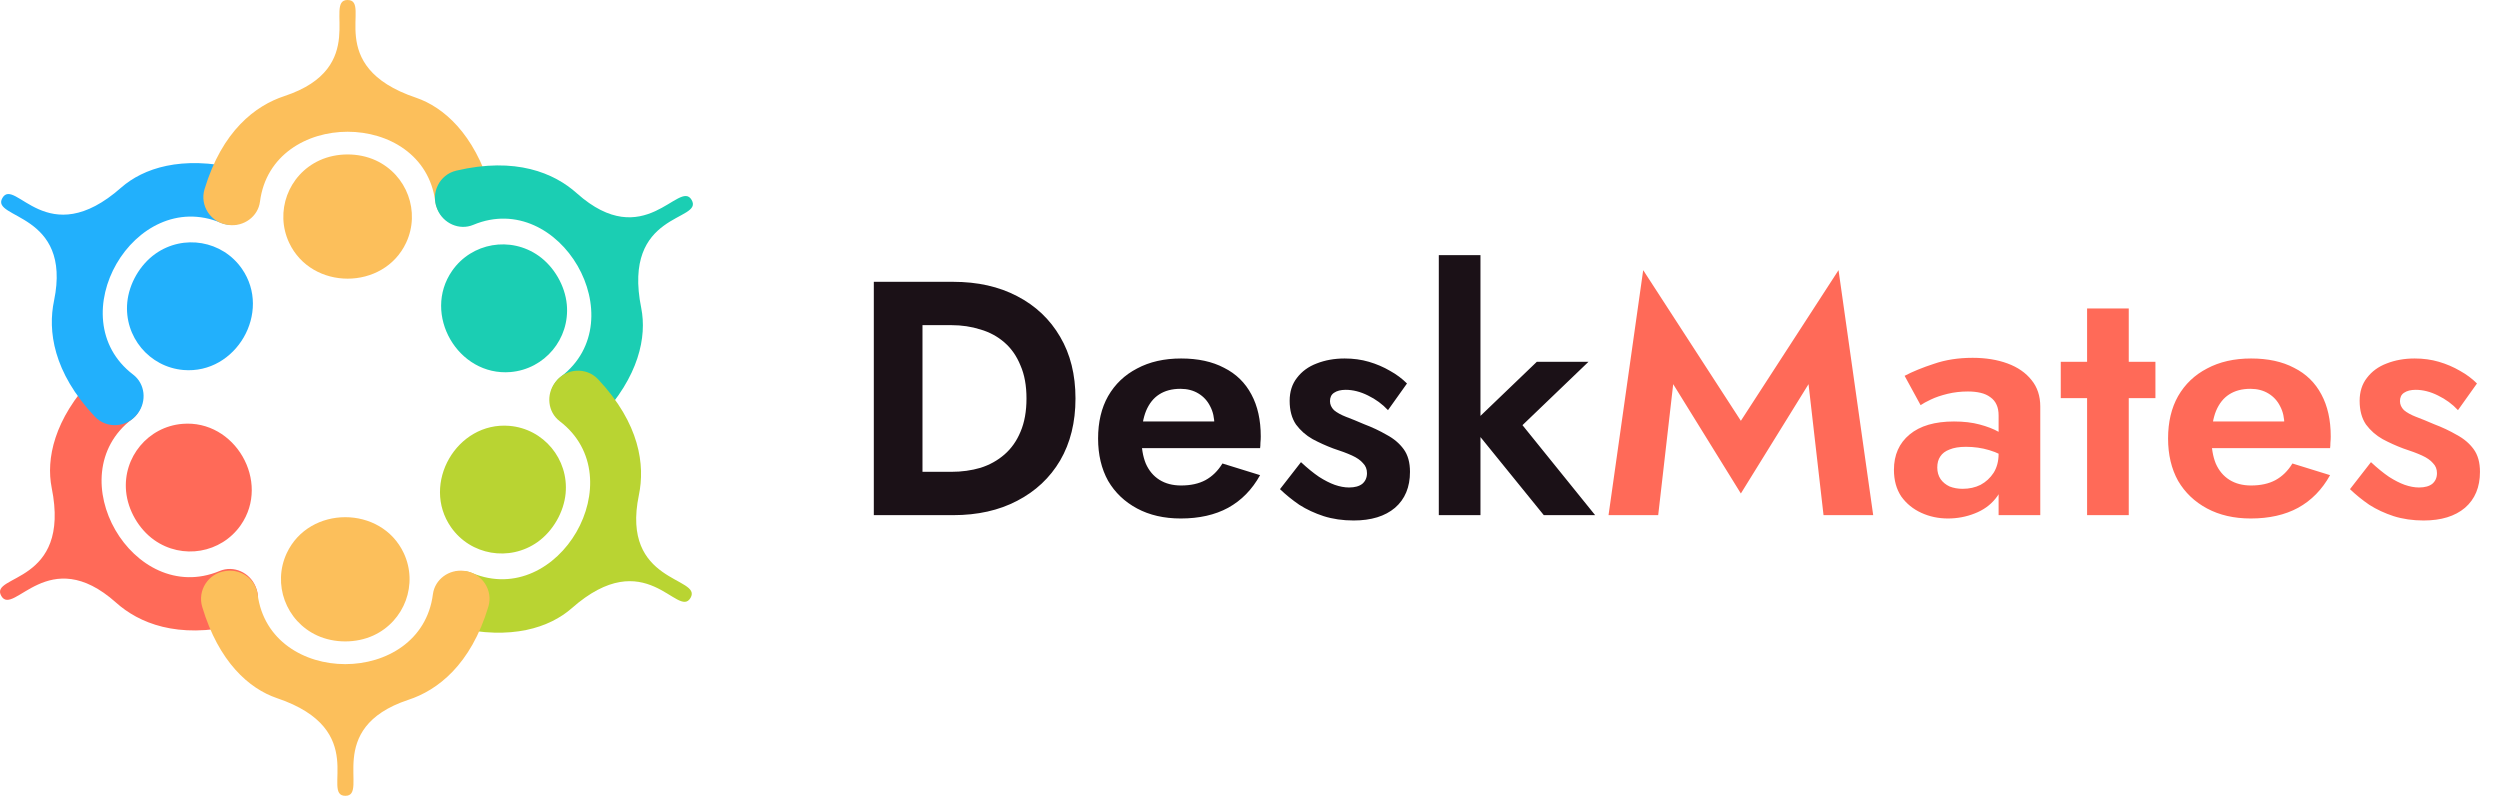 <svg width="165" height="53" viewBox="0 0 165 53" fill="none" xmlns="http://www.w3.org/2000/svg">
<path d="M7.657 39.77C9.157 41.114 11.697 42.188 15.62 41.264C16.725 41.005 17.322 39.798 16.884 38.75C16.876 38.732 16.868 38.716 16.863 38.698C16.476 37.779 15.418 37.3 14.499 37.684C8.778 40.073 3.784 31.423 8.713 27.663C9.507 27.059 9.619 25.904 9.017 25.11C9.007 25.095 8.994 25.082 8.983 25.066C8.29 24.155 6.944 24.085 6.16 24.916C3.55 27.684 3.039 30.302 3.41 32.188C4.71 38.607 -0.744 37.896 0.086 39.334C0.888 40.727 3.197 35.795 7.657 39.77ZM8.322 32.432C8.441 33.675 9.157 34.915 10.174 35.639C12.032 36.957 14.595 36.513 15.89 34.658C17.883 31.794 15.508 27.679 12.032 27.975C9.777 28.167 8.109 30.167 8.322 32.432Z" fill="#FF6A58"/>
<path d="M3.566 19.848C3.153 21.818 3.493 24.555 6.254 27.492C7.032 28.317 8.373 28.231 9.061 27.326C9.071 27.31 9.082 27.297 9.095 27.282C9.697 26.485 9.582 25.331 8.791 24.726C3.859 20.967 8.856 12.314 14.577 14.706C15.498 15.09 16.554 14.61 16.941 13.691C16.948 13.673 16.956 13.658 16.961 13.64C17.402 12.586 16.793 11.382 15.68 11.12C11.977 10.243 9.455 11.11 8.008 12.373C3.096 16.712 0.984 11.634 0.156 13.071C-0.648 14.462 4.777 13.995 3.566 19.848ZM10.252 16.753C9.235 17.477 8.519 18.717 8.399 19.96C8.187 22.228 9.852 24.225 12.107 24.42C15.584 24.713 17.958 20.601 15.965 17.736C14.673 15.879 12.11 15.435 10.252 16.753Z" fill="#22B0FC"/>
<path d="M18.772 6.341C16.86 6.969 14.66 8.632 13.498 12.49C13.171 13.577 13.918 14.698 15.044 14.841C15.062 14.843 15.08 14.846 15.098 14.849C16.087 14.973 17.032 14.296 17.159 13.307C17.947 7.158 27.939 7.158 28.728 13.307C28.855 14.296 29.799 14.973 30.788 14.849C30.806 14.846 30.824 14.843 30.842 14.841C31.976 14.696 32.713 13.564 32.383 12.469C31.291 8.824 29.28 7.073 27.462 6.45C21.253 4.367 24.595 0 22.937 0C21.328 0 24.444 4.465 18.772 6.341ZM24.794 10.583C23.661 10.064 22.226 10.064 21.092 10.583C19.021 11.533 18.124 13.977 19.084 16.024C20.568 19.181 25.319 19.181 26.803 16.024C27.762 13.977 26.862 11.535 24.794 10.583Z" fill="#FCBF5B"/>
<path d="M38.073 12.758C36.574 11.414 34.034 10.339 30.111 11.263C29.005 11.523 28.411 12.729 28.85 13.777C28.858 13.795 28.863 13.811 28.87 13.827C29.257 14.745 30.316 15.225 31.234 14.841C36.955 12.449 41.95 21.102 37.02 24.861C36.226 25.466 36.114 26.62 36.716 27.417C36.727 27.432 36.74 27.448 36.75 27.461C37.443 28.372 38.789 28.442 39.573 27.611C42.183 24.843 42.694 22.225 42.323 20.339C41.023 13.92 46.477 14.628 45.647 13.194C44.84 11.8 42.533 16.733 38.073 12.758ZM37.409 20.095C37.29 18.852 36.574 17.612 35.557 16.888C33.699 15.57 31.136 16.014 29.841 17.872C27.848 20.736 30.222 24.848 33.699 24.555C35.954 24.36 37.622 22.363 37.409 20.095Z" fill="#1BCEB3"/>
<path d="M42.165 32.679C42.577 30.707 42.238 27.972 39.477 25.035C38.699 24.207 37.357 24.296 36.67 25.198C36.659 25.214 36.649 25.227 36.636 25.243C36.034 26.039 36.148 27.194 36.94 27.798C41.872 31.558 36.877 40.211 31.156 37.818C30.235 37.432 29.179 37.912 28.793 38.833C28.785 38.848 28.777 38.867 28.772 38.885C28.331 39.938 28.941 41.142 30.053 41.404C33.756 42.278 36.278 41.414 37.726 40.151C42.635 35.815 44.746 40.893 45.577 39.456C46.379 38.065 40.953 38.532 42.165 32.679ZM35.479 35.774C36.496 35.05 37.212 33.807 37.331 32.567C37.544 30.299 35.878 28.299 33.624 28.107C30.147 27.814 27.773 31.929 29.765 34.793C31.058 36.646 33.621 37.089 35.479 35.774Z" fill="#B9D432"/>
<path d="M26.958 46.186C28.87 45.558 31.07 43.895 32.233 40.037C32.56 38.95 31.812 37.831 30.686 37.686C30.668 37.684 30.65 37.681 30.632 37.678C29.643 37.554 28.699 38.231 28.572 39.219C27.783 45.371 17.792 45.371 17.003 39.219C16.876 38.231 15.931 37.554 14.943 37.678C14.925 37.681 14.906 37.684 14.888 37.686C13.754 37.831 13.018 38.963 13.347 40.057C14.439 43.7 16.45 45.454 18.269 46.074C24.48 48.16 21.139 52.524 22.797 52.524C24.402 52.527 21.286 48.062 26.958 46.186ZM20.936 41.944C22.07 42.463 23.505 42.463 24.639 41.944C26.709 40.994 27.607 38.55 26.647 36.503C25.163 33.345 20.412 33.345 18.928 36.503C17.968 38.55 18.866 40.994 20.936 41.944Z" fill="#FCBF5B"/>
<path d="M57.672 18.6H60.884V34H57.672V18.6ZM62.908 34H59.696V31.14H62.798C63.473 31.14 64.111 31.052 64.712 30.876C65.313 30.685 65.841 30.392 66.296 29.996C66.751 29.6 67.103 29.101 67.352 28.5C67.616 27.884 67.748 27.151 67.748 26.3C67.748 25.449 67.616 24.723 67.352 24.122C67.103 23.506 66.751 23 66.296 22.604C65.841 22.208 65.313 21.922 64.712 21.746C64.111 21.555 63.473 21.46 62.798 21.46H59.696V18.6H62.908C64.521 18.6 65.929 18.915 67.132 19.546C68.349 20.177 69.295 21.071 69.97 22.23C70.645 23.374 70.982 24.731 70.982 26.3C70.982 27.869 70.645 29.233 69.97 30.392C69.295 31.536 68.349 32.423 67.132 33.054C65.929 33.685 64.521 34 62.908 34ZM77.93 34.22C76.83 34.22 75.869 34 75.048 33.56C74.227 33.12 73.589 32.511 73.134 31.734C72.694 30.942 72.474 30.011 72.474 28.94C72.474 27.855 72.694 26.923 73.134 26.146C73.589 25.354 74.227 24.745 75.048 24.32C75.869 23.88 76.837 23.66 77.952 23.66C79.067 23.66 80.013 23.865 80.79 24.276C81.582 24.672 82.183 25.259 82.594 26.036C83.005 26.799 83.21 27.723 83.21 28.808C83.21 28.94 83.203 29.079 83.188 29.226C83.188 29.373 83.181 29.49 83.166 29.578H74.102V27.818H80.68L79.91 28.83C79.969 28.742 80.02 28.625 80.064 28.478C80.123 28.317 80.152 28.185 80.152 28.082C80.152 27.583 80.057 27.158 79.866 26.806C79.69 26.454 79.433 26.175 79.096 25.97C78.759 25.765 78.363 25.662 77.908 25.662C77.351 25.662 76.881 25.787 76.5 26.036C76.133 26.271 75.847 26.63 75.642 27.114C75.451 27.583 75.349 28.17 75.334 28.874C75.334 29.549 75.429 30.121 75.62 30.59C75.825 31.059 76.126 31.419 76.522 31.668C76.918 31.917 77.395 32.042 77.952 32.042C78.583 32.042 79.118 31.925 79.558 31.69C80.013 31.441 80.387 31.074 80.68 30.59L83.166 31.36C82.638 32.313 81.934 33.032 81.054 33.516C80.189 33.985 79.147 34.22 77.93 34.22ZM85.865 30.502C86.29 30.898 86.686 31.221 87.053 31.47C87.42 31.705 87.764 31.881 88.087 31.998C88.424 32.115 88.74 32.174 89.033 32.174C89.415 32.174 89.708 32.093 89.913 31.932C90.118 31.756 90.221 31.521 90.221 31.228C90.221 30.964 90.133 30.744 89.957 30.568C89.796 30.377 89.554 30.209 89.231 30.062C88.909 29.915 88.498 29.761 87.999 29.6C87.53 29.424 87.075 29.219 86.635 28.984C86.195 28.735 85.829 28.412 85.535 28.016C85.257 27.605 85.117 27.085 85.117 26.454C85.117 25.853 85.278 25.347 85.601 24.936C85.924 24.511 86.356 24.195 86.899 23.99C87.457 23.77 88.073 23.66 88.747 23.66C89.319 23.66 89.855 23.733 90.353 23.88C90.852 24.027 91.314 24.225 91.739 24.474C92.165 24.709 92.538 24.987 92.861 25.31L91.607 27.07C91.24 26.674 90.8 26.351 90.287 26.102C89.788 25.853 89.297 25.728 88.813 25.728C88.49 25.728 88.234 25.794 88.043 25.926C87.867 26.043 87.779 26.227 87.779 26.476C87.779 26.696 87.867 26.894 88.043 27.07C88.234 27.231 88.498 27.378 88.835 27.51C89.187 27.642 89.583 27.803 90.023 27.994C90.566 28.199 91.064 28.434 91.519 28.698C91.989 28.947 92.362 29.263 92.641 29.644C92.92 30.025 93.059 30.524 93.059 31.14C93.059 32.152 92.729 32.944 92.069 33.516C91.409 34.073 90.5 34.352 89.341 34.352C88.623 34.352 87.963 34.257 87.361 34.066C86.775 33.875 86.239 33.626 85.755 33.318C85.286 32.995 84.861 32.651 84.479 32.284L85.865 30.502ZM94.961 16.84H97.711V34H94.961V16.84ZM101.429 23.88H104.839L100.483 28.06L105.279 34H101.891L97.073 28.06L101.429 23.88Z" fill="#1B1117"/>
<path d="M110.431 25.354L109.441 34H106.163L108.451 17.83L114.897 27.774L121.343 17.83L123.631 34H120.353L119.363 25.354L114.897 32.57L110.431 25.354ZM127.86 30.854C127.86 31.147 127.933 31.404 128.08 31.624C128.226 31.829 128.424 31.991 128.674 32.108C128.938 32.211 129.224 32.262 129.532 32.262C129.972 32.262 130.368 32.174 130.72 31.998C131.072 31.807 131.358 31.543 131.578 31.206C131.798 30.854 131.908 30.436 131.908 29.952L132.26 31.272C132.26 31.917 132.076 32.46 131.71 32.9C131.358 33.34 130.896 33.67 130.324 33.89C129.766 34.11 129.18 34.22 128.564 34.22C127.933 34.22 127.346 34.095 126.804 33.846C126.261 33.597 125.821 33.237 125.484 32.768C125.161 32.284 125 31.697 125 31.008C125 30.025 125.344 29.248 126.034 28.676C126.723 28.104 127.698 27.818 128.96 27.818C129.605 27.818 130.17 27.884 130.654 28.016C131.152 28.148 131.57 28.309 131.908 28.5C132.245 28.691 132.487 28.874 132.634 29.05V30.37C132.238 30.077 131.79 29.857 131.292 29.71C130.808 29.563 130.294 29.49 129.752 29.49C129.312 29.49 128.952 29.549 128.674 29.666C128.395 29.769 128.19 29.923 128.058 30.128C127.926 30.319 127.86 30.561 127.86 30.854ZM126.76 26.74L125.704 24.804C126.232 24.525 126.877 24.261 127.64 24.012C128.402 23.748 129.253 23.616 130.192 23.616C131.057 23.616 131.827 23.741 132.502 23.99C133.176 24.239 133.704 24.606 134.086 25.09C134.467 25.559 134.658 26.139 134.658 26.828V34H131.908V27.422C131.908 27.143 131.864 26.909 131.776 26.718C131.688 26.513 131.548 26.344 131.358 26.212C131.182 26.08 130.969 25.985 130.72 25.926C130.47 25.867 130.192 25.838 129.884 25.838C129.414 25.838 128.967 25.889 128.542 25.992C128.116 26.095 127.75 26.219 127.442 26.366C127.134 26.513 126.906 26.637 126.76 26.74ZM136.01 23.88H142.258V26.278H136.01V23.88ZM137.748 20.36H140.498V34H137.748V20.36ZM148.549 34.22C147.449 34.22 146.489 34 145.667 33.56C144.846 33.12 144.208 32.511 143.753 31.734C143.313 30.942 143.093 30.011 143.093 28.94C143.093 27.855 143.313 26.923 143.753 26.146C144.208 25.354 144.846 24.745 145.667 24.32C146.489 23.88 147.457 23.66 148.571 23.66C149.686 23.66 150.632 23.865 151.409 24.276C152.201 24.672 152.803 25.259 153.213 26.036C153.624 26.799 153.829 27.723 153.829 28.808C153.829 28.94 153.822 29.079 153.807 29.226C153.807 29.373 153.8 29.49 153.785 29.578H144.721V27.818H151.299L150.529 28.83C150.588 28.742 150.639 28.625 150.683 28.478C150.742 28.317 150.771 28.185 150.771 28.082C150.771 27.583 150.676 27.158 150.485 26.806C150.309 26.454 150.053 26.175 149.715 25.97C149.378 25.765 148.982 25.662 148.527 25.662C147.97 25.662 147.501 25.787 147.119 26.036C146.753 26.271 146.467 26.63 146.261 27.114C146.071 27.583 145.968 28.17 145.953 28.874C145.953 29.549 146.049 30.121 146.239 30.59C146.445 31.059 146.745 31.419 147.141 31.668C147.537 31.917 148.014 32.042 148.571 32.042C149.202 32.042 149.737 31.925 150.177 31.69C150.632 31.441 151.006 31.074 151.299 30.59L153.785 31.36C153.257 32.313 152.553 33.032 151.673 33.516C150.808 33.985 149.767 34.22 148.549 34.22ZM156.484 30.502C156.91 30.898 157.306 31.221 157.672 31.47C158.039 31.705 158.384 31.881 158.706 31.998C159.044 32.115 159.359 32.174 159.652 32.174C160.034 32.174 160.327 32.093 160.532 31.932C160.738 31.756 160.84 31.521 160.84 31.228C160.84 30.964 160.752 30.744 160.576 30.568C160.415 30.377 160.173 30.209 159.85 30.062C159.528 29.915 159.117 29.761 158.618 29.6C158.149 29.424 157.694 29.219 157.254 28.984C156.814 28.735 156.448 28.412 156.154 28.016C155.876 27.605 155.736 27.085 155.736 26.454C155.736 25.853 155.898 25.347 156.22 24.936C156.543 24.511 156.976 24.195 157.518 23.99C158.076 23.77 158.692 23.66 159.366 23.66C159.938 23.66 160.474 23.733 160.972 23.88C161.471 24.027 161.933 24.225 162.358 24.474C162.784 24.709 163.158 24.987 163.48 25.31L162.226 27.07C161.86 26.674 161.42 26.351 160.906 26.102C160.408 25.853 159.916 25.728 159.432 25.728C159.11 25.728 158.853 25.794 158.662 25.926C158.486 26.043 158.398 26.227 158.398 26.476C158.398 26.696 158.486 26.894 158.662 27.07C158.853 27.231 159.117 27.378 159.454 27.51C159.806 27.642 160.202 27.803 160.642 27.994C161.185 28.199 161.684 28.434 162.138 28.698C162.608 28.947 162.982 29.263 163.26 29.644C163.539 30.025 163.678 30.524 163.678 31.14C163.678 32.152 163.348 32.944 162.688 33.516C162.028 34.073 161.119 34.352 159.96 34.352C159.242 34.352 158.582 34.257 157.98 34.066C157.394 33.875 156.858 33.626 156.374 33.318C155.905 32.995 155.48 32.651 155.098 32.284L156.484 30.502Z" fill="#FF6A58"/>
</svg>
